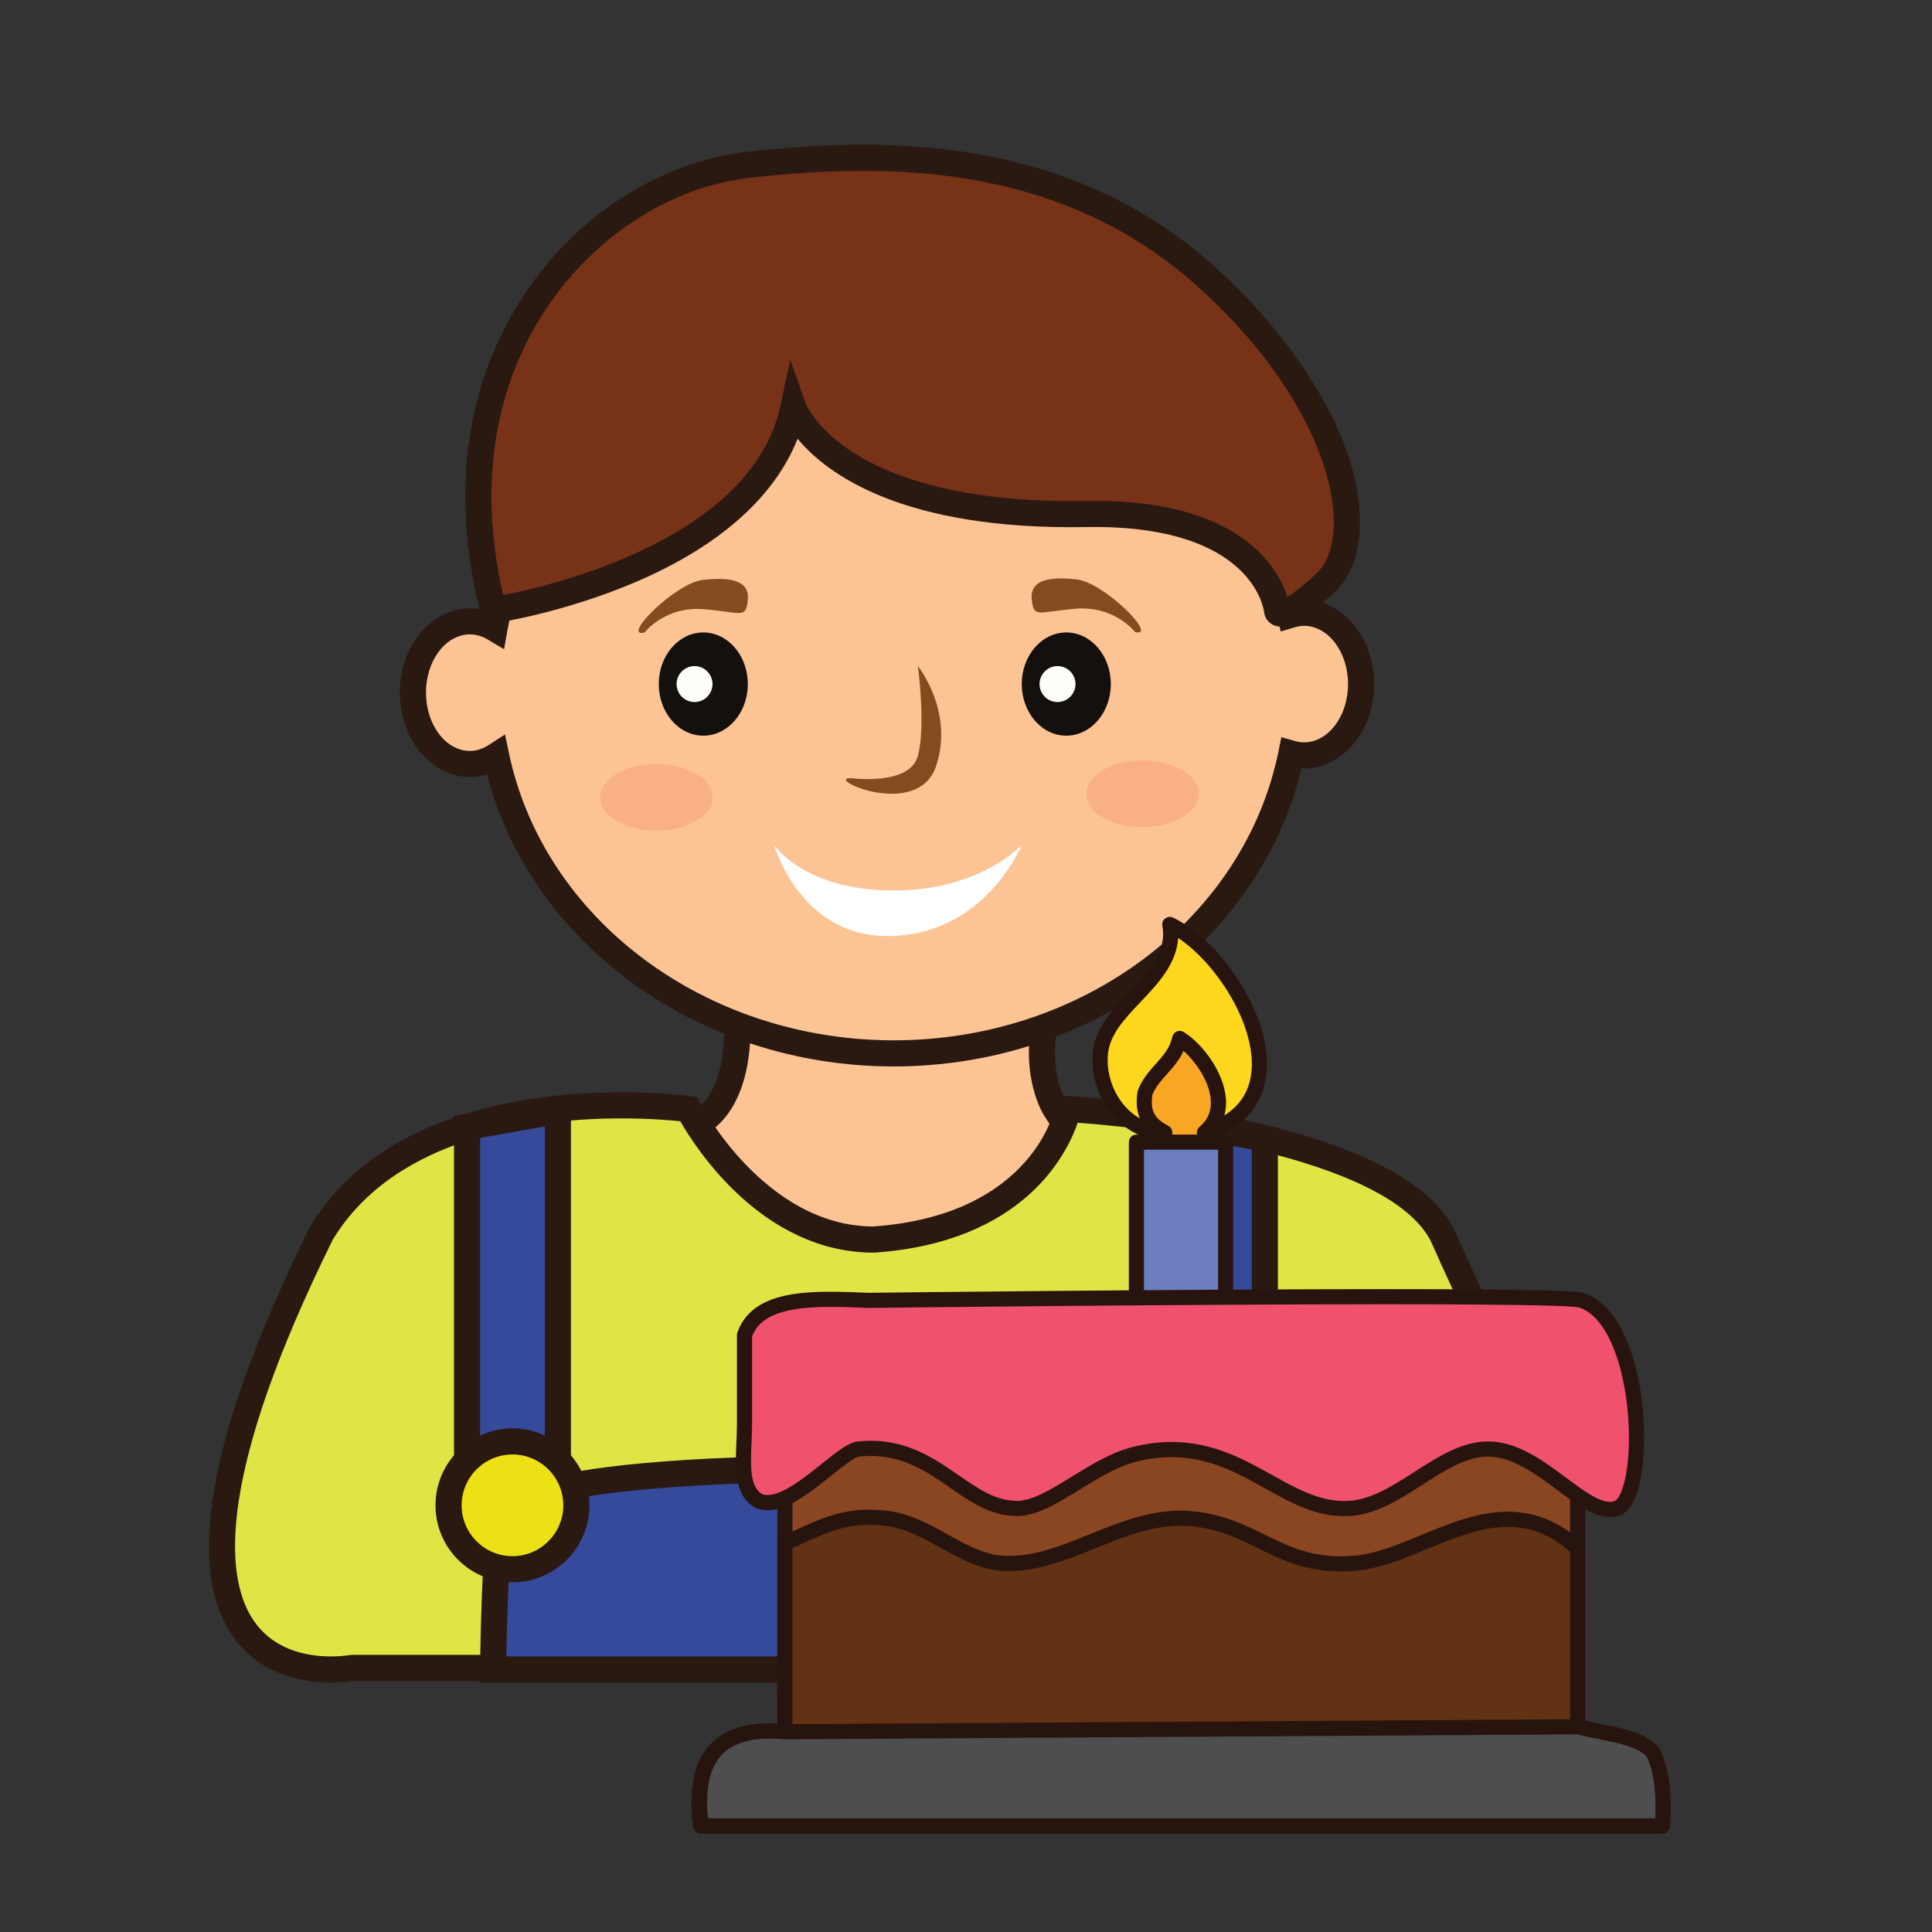 <?xml version="1.0" encoding="utf-8"?>
<!-- Generator: Adobe Illustrator 16.0.0, SVG Export Plug-In . SVG Version: 6.00 Build 0)  -->
<!DOCTYPE svg PUBLIC "-//W3C//DTD SVG 1.1//EN" "http://www.w3.org/Graphics/SVG/1.1/DTD/svg11.dtd">
<svg version="1.1" id="Layer_1" xmlns="http://www.w3.org/2000/svg" xmlns:xlink="http://www.w3.org/1999/xlink" x="0px" y="0px"
	 width="500px" height="500px" viewBox="0 0 500 500" enable-background="new 0 0 500 500" xml:space="preserve">
<rect x="0" y="0" width="500" height="500" fill="#333333" stroke="none"/>
<g id="Layer_1_copy_11">
	<g>
		<g>
			<path fill="#FCC394" d="M190.741,263.701c0,0,1.775,20.626-10.273,27.178c-12.055,6.548,25.412,73.395,25.412,73.395
				l84.652-50.289l-17.38-26.961c0,0-5.736-8.67-2.504-23.321C273.875,249.05,190.63,251.928,190.741,263.701z"/>
			<path fill="#291911" d="M204.628,368.947l-1.698-3.024c-3.301-5.889-32.131-57.983-27.731-73.219
				c0.801-2.761,2.43-4.131,3.651-4.8c9.948-5.402,8.538-23.729,8.521-23.915l-0.011-0.253c-0.012-1.184,0.339-2.951,2.06-4.688
				c6.774-6.844,31.938-8.668,45.743-8.668c11.531,0,31.715,1.042,37.313,8.011c1.439,1.791,1.948,3.877,1.471,6.041
				c-2.846,12.909,1.841,20.43,2.041,20.74l19.289,29.93L204.628,368.947z M194.146,263.871c0.208,3.343,0.846,22.962-12.063,29.979
				c-0.128,0.063-0.274,0.354-0.385,0.729c-2.602,9.002,13.594,43.37,25.451,65.006l78.646-46.716l-15.484-24.016
				c-0.24-0.369-6.463-10.014-2.965-25.879c0.021-0.093,0.029-0.139-0.14-0.351c-2.12-2.64-13.058-5.481-32.042-5.481
				C212.786,257.143,196.167,261.078,194.146,263.871z"/>
		</g>
		<g>
			<g>
				<path fill="#FCC394" d="M337.451,158.578c-1.21,0-2.366,0.234-3.493,0.572c-9.586-43.413-51.906-76.131-102.69-76.131
					c-52.142,0-95.245,34.489-103.299,79.601c-1.922-1.138-4.047-1.825-6.321-1.825c-8.165,0-14.794,8.264-14.794,18.462
					c0,10.194,6.629,18.463,14.794,18.463c2.452,0,4.727-0.814,6.755-2.125c9.199,43.842,51.716,77.016,102.865,77.016
					c51.345,0,93.985-33.458,102.938-77.588c1.047,0.296,2.124,0.477,3.246,0.477c8.173,0,14.801-8.265,14.801-18.463
					C352.252,166.847,345.624,158.578,337.451,158.578z"/>
			</g>
			<g>
				<path fill="#291911" d="M231.268,275.994c-50.274,0-93.789-31.535-105.208-75.577c-1.444,0.453-2.916,0.684-4.412,0.684
					c-10.021,0-18.174-9.798-18.174-21.844c0-12.045,8.153-21.848,18.174-21.848c1.292,0,2.57,0.169,3.828,0.504
					c10.29-45.606,54.073-78.276,105.792-78.276c50.134,0,93.822,31.599,105.227,75.593c0.323-0.023,0.642-0.034,0.957-0.034
					c10.024,0,18.182,9.798,18.182,21.84c0,12.299-8.453,22.317-18.814,21.833C326.032,243.748,282.197,275.994,231.268,275.994z
					 M130.701,190.081l1.01,4.819c9.041,43.069,50.907,74.334,99.557,74.334c48.921,0,90.822-31.497,99.624-74.884l0.725-3.569
					l3.508,0.988c0.837,0.238,1.599,0.353,2.328,0.353c6.298,0,11.42-6.766,11.42-15.085c0-8.311-5.122-15.077-11.42-15.077
					c-0.742,0-1.545,0.138-2.525,0.43l-3.482,1.041l-0.785-3.554c-9.402-42.575-51.198-73.476-99.39-73.476
					c-49.979,0-92.025,32.306-99.968,76.815l-0.857,4.803l-4.194-2.489c-1.519-0.899-3.066-1.353-4.601-1.353
					c-6.293,0-11.411,6.762-11.411,15.081c0,8.315,5.118,15.082,11.411,15.082c1.642,0,3.294-0.534,4.918-1.586L130.701,190.081z"/>
			</g>
		</g>
		<g>
			<path fill="#E1E445" d="M178.193,287.021c0,0,17.282,33.772,47.939,33.772c44.784-3.138,50.282-33.772,50.282-33.772
				s84.848,4.707,97.416,33.772c12.567,29.065,55.771,107.825,0,110.869H90.989c0,0-69.916,13.255-7.854-112.437
				C108.368,277.333,178.193,287.021,178.193,287.021z"/>
			<path fill="#291911" d="M85.695,435.444c-6.743,0-19.129-1.722-26.295-13.249c-11.418-18.37-4.452-53.521,20.7-104.463
				l0.139-0.254c18.243-30.289,58.346-34.808,80.628-34.808c10.459,0,17.499,0.961,17.791,1.002l1.74,0.24l0.803,1.565
				c0.165,0.315,16.702,31.849,44.813,31.938c41.563-2.971,47.02-30.716,47.069-30.993l0.528-2.946l2.986,0.166
				c3.551,0.198,87.088,5.178,100.336,35.81c1.342,3.108,3.039,6.791,4.931,10.884c12.729,27.618,31.968,69.348,18.751,91.291
				c-4.945,8.206-13.896,12.717-26.601,13.413H91.271C90.482,435.167,88.426,435.444,85.695,435.444z M86.105,320.854
				c-29.89,60.574-27.898,86.607-20.959,97.775c5.168,8.309,14.023,10.057,20.549,10.057c2.77,0,4.652-0.344,4.676-0.347
				l0.618-0.058h282.842c10.293-0.566,17.222-3.891,20.994-10.148c11.366-18.873-7.708-60.242-19.104-84.967
				c-1.913-4.146-3.63-7.876-4.995-11.027c-9.278-21.459-67.025-29.847-91.823-31.57c-2.812,8.207-14.041,30.902-52.534,33.604
				l-0.234,0.008c-28.743,0-46.043-26.965-50.069-34.003c-2.608-0.272-8.115-0.741-15.196-0.741
				C140.041,289.434,102.667,293.518,86.105,320.854z"/>
		</g>
		<g>
			<path fill="#13100E" d="M193.535,177.033c0,7.381-5.16,13.356-11.522,13.356c-6.364,0-11.524-5.975-11.524-13.356
				c0-7.374,5.16-13.353,11.524-13.353C188.375,163.68,193.535,169.659,193.535,177.033z"/>
		</g>
		<g>
			<path fill="#FFFFFA" d="M184.398,177.036c0,2.571-2.083,4.649-4.65,4.649c-2.569,0-4.648-2.078-4.648-4.649
				c0-2.566,2.079-4.653,4.648-4.653C182.315,172.383,184.398,174.47,184.398,177.036z"/>
		</g>
		<g>
			<path fill="#13100E" d="M287.479,177.033c0,7.381-5.16,13.356-11.526,13.356c-6.368,0-11.521-5.975-11.521-13.356
				c0-7.374,5.151-13.353,11.521-13.353C282.316,163.68,287.479,169.659,287.479,177.033z"/>
		</g>
		<g>
			<path fill="#FFFFFA" d="M278.337,177.036c0,2.571-2.083,4.649-4.653,4.649c-2.566,0-4.646-2.078-4.646-4.649
				c0-2.566,2.078-4.653,4.646-4.653C276.254,172.383,278.337,174.47,278.337,177.036z"/>
		</g>
		<g>
			<path fill="#844B1F" d="M220.262,201.381c0,0,15.198,2.091,17.287-5.763c2.099-7.858,0-23.235,0-23.235
				s9.435,11.715,4.719,25.855C237.549,212.378,213.008,201.263,220.262,201.381z"/>
		</g>
		<g opacity="0.7">
			<g>
				<ellipse fill="#F9A880" cx="169.851" cy="206.357" rx="14.547" ry="8.641"/>
			</g>
		</g>
		<g opacity="0.7">
			<g>
				<path fill="#F9A880" d="M310.236,205.428c0,4.772-6.514,8.637-14.549,8.637c-8.033,0-14.551-3.865-14.551-8.637
					c0-4.78,6.518-8.642,14.551-8.642C303.724,196.786,310.236,200.648,310.236,205.428z"/>
			</g>
		</g>
		<g>
			<path fill="#FFFFFF" d="M200.348,218.665c0,0,6.812,24.614,30.92,23.568c24.087-1.052,33.164-23.568,33.164-23.568
				s-10.646,11.8-33.164,11.8C208.116,230.465,200.348,218.665,200.348,218.665z"/>
		</g>
		<g>
			<path fill="#844B1F" d="M166.827,163.68c0,0,5.233-6.816,15.186-6.028c9.95,0.784,11,2.62,11.522-2.356
				c0.526-4.979-4.192-6.021-11.522-5.236C174.685,150.847,160.541,165.256,166.827,163.68z"/>
		</g>
		<g>
			<path fill="#844B1F" d="M293.729,163.557c0,0-5.231-6.816-15.186-6.029c-9.954,0.784-10.999,2.621-11.527-2.359
				c-0.519-4.972,4.193-6.017,11.527-5.233C285.871,150.724,300.015,165.133,293.729,163.557z"/>
		</g>
		<g>
			<g>
				<path fill="#783217" d="M127.661,157.906c0,0,68.751-10.214,77.661-52.376c0,0,10.156,28.645,75.815,27.491
					c46.7-0.823,49.369,25.008,49.369,25.008s0.113,4.168,12.369-6.99c12.258-11.157,5.814-46.162-29.936-78.765
					c-35.808-32.656-80.282-34.049-119.363-29.598C154.515,47.124,110.481,90.168,127.661,157.906z"/>
			</g>
			<g>
				<path fill="#291911" d="M331.511,162.17c-2.574,0-4.2-1.905-4.371-3.822c-0.158-1.214-3.514-21.965-43.843-21.965
					c-0.688,0-1.391,0.005-2.102,0.02c-47.712,0.837-67.246-13.796-74.774-22.856c-6,15.137-20.332,27.856-41.939,37.094
					c-18.488,7.903-35.606,10.504-36.324,10.612l-3.021,0.45l-0.753-2.963c-10.148-40.026,1.049-67.727,12.238-83.921
					c13.641-19.75,34.789-33.021,56.57-35.501c11.036-1.256,20.907-1.867,30.186-1.867c37.947,0,67.989,10.574,91.841,32.328
					c17.769,16.201,36.74,41.882,36.733,65.375c-0.003,7.98-2.352,14.34-6.801,18.39C336.794,161.148,333.566,162.17,331.511,162.17
					z M283.297,129.62c38.039,0,47.546,17.531,49.859,24.9c1.396-0.875,3.726-2.601,7.44-5.982
					c2.959-2.694,4.589-7.447,4.593-13.389c0.007-13.959-9.062-37.153-34.523-60.375c-22.551-20.566-51.1-30.56-87.288-30.56
					c-9.021,0-18.643,0.595-29.42,1.822c-19.869,2.262-39.224,14.46-51.776,32.629c-10.097,14.624-20.2,39.444-11.98,75.352
					c13.126-2.558,64.536-14.723,71.813-49.186l2.482-11.748l4.013,11.315c0.014,0.031,2.458,6.278,11.949,12.478
					c9.298,6.07,27.45,13.36,60.617,12.763C281.824,129.625,282.57,129.62,283.297,129.62z"/>
			</g>
		</g>
		<g>
			<polygon fill="#364A9C" points="144.376,380.057 120.875,380.057 120.875,291.645 144.376,287.5 			"/>
			<path fill="#291911" d="M147.757,383.436h-30.259v-94.627l30.259-5.338V383.436z M124.257,376.67h16.733v-85.138l-16.733,2.95
				V376.67z"/>
		</g>
		<g>
			<polygon fill="#364A9C" points="303.843,383.062 327.339,383.062 327.339,294.65 303.843,290.505 			"/>
			<path fill="#291911" d="M330.719,386.445h-30.255v-99.971l30.255,5.342V386.445z M307.227,379.68h16.729v-82.188l-16.729-2.953
				V379.68z"/>
		</g>
		<g>
			<path fill="#364A9C" d="M323.649,389.088c-0.414-9.523-192.779-15.939-194.437,4.139c-1.431,17.41-1.587,38.841-1.587,38.841
				h196.022C323.649,432.067,324.061,398.616,323.649,389.088z"/>
			<path fill="#291911" d="M326.989,435.447H124.218l0.024-3.403c0.003-0.215,0.181-21.76,1.603-39.092
				c0.333-4.032,1.345-16.294,95.551-16.294c24.585,0,50.144,0.977,70.131,2.685c35.213,3.007,35.365,6.507,35.504,9.603
				c0.407,9.51,0.02,41.796,0,43.164L326.989,435.447z M131.05,428.686h189.257c0.084-8.261,0.272-29.582,0.013-38.186
				c-7.305-3.357-50.405-7.079-98.923-7.079c-70.181,0-87.909,7.306-88.815,10.117C131.516,406.525,131.157,421.965,131.05,428.686z
				"/>
		</g>
		<g>
			<path fill="#ECE115" d="M149.164,389.577c0,9.134-7.401,16.538-16.538,16.538c-9.134,0-16.537-7.404-16.537-16.538
				c0-9.136,7.403-16.539,16.537-16.539C141.763,373.038,149.164,380.441,149.164,389.577z"/>
			<path fill="#291911" d="M132.626,409.5c-10.982,0-19.923-8.941-19.923-19.924c0-10.984,8.94-19.922,19.923-19.922
				c10.985,0,19.922,8.938,19.922,19.922C152.548,400.559,143.611,409.5,132.626,409.5z M132.626,376.417
				c-7.255,0-13.156,5.905-13.156,13.16s5.901,13.157,13.156,13.157s13.16-5.902,13.16-13.157S139.881,376.417,132.626,376.417z"/>
		</g>
		<g>
			<path fill="#ECE115" d="M332.129,389.577c0,9.134-7.407,16.538-16.537,16.538c-9.138,0-16.542-7.404-16.542-16.538
				c0-9.136,7.404-16.539,16.542-16.539C324.722,373.038,332.129,380.441,332.129,389.577z"/>
			<path fill="#291911" d="M315.592,409.5c-10.984,0-19.919-8.941-19.919-19.924c0-10.984,8.935-19.922,19.919-19.922
				s19.923,8.938,19.923,19.922C335.515,400.559,326.576,409.5,315.592,409.5z M315.592,376.417c-7.254,0-13.159,5.905-13.159,13.16
				s5.905,13.157,13.159,13.157s13.16-5.902,13.16-13.157S322.846,376.417,315.592,376.417z"/>
		</g>
	</g>
	<g>
		<g>
			<g>
				<path fill="#FAA625" d="M316.149,282.864c0,10.616-4.85,19.219-10.829,19.219c-5.981,0-10.827-8.603-10.827-19.219
					c0-10.609,4.846-19.216,10.827-19.216C311.301,263.648,316.149,272.254,316.149,282.864z"/>
			</g>
			<g>
				<path fill="#27140E" d="M305.32,302.364c-6.124,0-11.107-8.745-11.107-19.5c0-10.749,4.983-19.497,11.107-19.497
					c6.122,0,11.108,8.748,11.108,19.497C316.43,293.619,311.442,302.364,305.32,302.364z M305.32,263.923
					c-5.816,0-10.547,8.5-10.547,18.94c0,10.443,4.729,18.936,10.547,18.936c5.816,0,10.543-8.492,10.543-18.936
					C315.863,272.423,311.138,263.923,305.32,263.923z"/>
			</g>
		</g>
		<g>
			<g>
				<path fill="#6D7EBE" d="M294.109,336.66c0-13.689,0-27.385,0-41.078c7.688,0,15.385,0,23.076,0c0,13.188,0,27.585,0,40.771
					L294.109,336.66z"/>
			</g>
			<g>
				<path fill="#27140E" d="M294.109,338.623c-0.517,0-1.012-0.202-1.385-0.566c-0.367-0.371-0.576-0.867-0.576-1.396v-41.078
					c0-1.081,0.877-1.96,1.961-1.96h23.076c1.083,0,1.961,0.879,1.961,1.96v40.771c0,1.067-0.861,1.942-1.931,1.955l-23.085,0.313
					C294.125,338.623,294.117,338.623,294.109,338.623z M296.064,297.542v37.13l19.167-0.253v-36.877H296.064z"/>
			</g>
		</g>
		<g>
			<g>
				<rect x="203.125" y="365.164" fill="#894620" width="205.168" height="73.742"/>
			</g>
			<g>
				<path fill="#27140E" d="M408.293,440.867H203.125c-1.084,0-1.958-0.88-1.958-1.961v-73.742c0-1.081,0.874-1.961,1.958-1.961
					h205.168c1.079,0,1.96,0.88,1.96,1.961v73.742C410.253,439.987,409.372,440.867,408.293,440.867z M205.085,436.945H406.33
					v-69.823H205.085V436.945z"/>
			</g>
		</g>
		<g>
			<g>
				<path fill="#F0516C" d="M224.734,336.535c-14.282-0.605-28.49-1.135-32.057,8.975c0,6.801,0,15.047,0,23.078
					c0,7.684-1.782,16.934,3.8,19.914c7.881,3.021,20.829-12.979,25.69-13.499c19.581-2.081,27.158,15.401,41.036,15.388
					c8.697-0.011,19.255-11.349,30.773-14.105c25.972-6.223,37.002,15.061,55.14,14.105c12.802-0.67,23.638-15.312,35.902-15.388
					c13.471-0.085,25.028,17.956,33.344,15.388c8.308-2.572,7.474-48.242-8.979-53.854
					C403.091,334.385,224.734,336.535,224.734,336.535z"/>
			</g>
			<g>
				<path fill="#27140E" d="M416.662,392.602L416.662,392.602c-4.284,0-8.601-3.224-13.604-6.955
					c-5.462-4.068-11.652-8.688-17.946-8.688h-0.08c-5.613,0.037-11.066,3.54-16.846,7.252c-5.946,3.823-12.1,7.777-18.97,8.138
					c-8.212,0.43-14.854-3.269-21.891-7.188c-7.104-3.96-14.455-8.058-24.069-8.058c-2.839,0-5.809,0.364-8.82,1.088
					c-5.153,1.232-10.193,4.342-15.06,7.347c-5.678,3.498-11.042,6.805-16.173,6.812c-6.719,0-11.873-3.558-17.316-7.326
					c-5.859-4.047-11.915-8.229-20.53-8.229c-0.973,0-1.976,0.049-2.981,0.157c-1.253,0.139-4.546,2.772-7.189,4.891
					c-5.26,4.22-11.223,9-16.567,9c-1.008,0-1.96-0.169-2.844-0.507c-0.077-0.031-0.15-0.062-0.224-0.102
					c-5.582-2.981-5.271-10.172-4.967-17.118c0.067-1.509,0.134-3.07,0.134-4.524v-23.078c0-0.224,0.039-0.441,0.116-0.648
					c3.28-9.309,14.023-10.562,24.105-10.562c3.282,0,6.756,0.146,9.825,0.275c2.444-0.031,80.44-0.952,133.949-0.952
					c48.195,0,50.37,0.742,51.303,1.058c10.951,3.735,15.693,22.541,15.467,38.438c-0.076,5.171-0.861,17.386-6.543,19.144
					C418.215,392.482,417.445,392.602,416.662,392.602z M385.111,373.044c7.593,0,14.337,5.026,20.288,9.464
					c4.258,3.176,8.276,6.174,11.263,6.174l0,0c0.398,0,0.764-0.053,1.121-0.164c1.482-0.461,3.639-5.561,3.782-15.453
					c0.109-7.58-1.02-15.506-3.092-21.744c-1.64-4.949-4.664-11.211-9.725-12.932c-1.142-0.313-9.205-0.854-50.035-0.854
					c-54.073,0-133.165,0.945-133.957,0.956c-0.034,0-0.069,0-0.107-0.003c-3.039-0.127-6.494-0.271-9.71-0.271
					c-12.118,0-18.228,2.289-20.303,7.641v22.729c0,1.539-0.069,3.146-0.139,4.692c-0.258,5.938-0.499,11.551,2.789,13.433
					c0.404,0.14,0.847,0.21,1.331,0.21c3.968,0,9.597-4.516,14.12-8.139c3.814-3.061,6.823-5.477,9.226-5.732
					c1.142-0.117,2.282-0.181,3.393-0.181c9.836,0,16.699,4.745,22.754,8.929c5.149,3.561,9.592,6.629,15.075,6.629
					c4.037-0.005,8.938-3.025,14.133-6.229c5.129-3.164,10.442-6.438,16.203-7.818c3.312-0.795,6.59-1.197,9.734-1.197
					c10.633,0,18.786,4.545,25.979,8.558c6.206,3.454,12.064,6.721,18.693,6.721c0.361,0,0.718-0.008,1.087-0.026
					c5.826-0.311,11.535-3.976,17.053-7.517c5.989-3.856,12.188-7.835,18.943-7.873h0.1V373.044z"/>
			</g>
		</g>
		<g>
			<g>
				<path fill="#623214" d="M408.293,400.734c0,15.384,0,30.771,0,46.158c6.705,1.846,14.966,2.125,19.232,6.411
					c2.477,4.792,3.062,11.474,2.564,19.235c-82.919,0-165.846,0-248.767,0c-2.362-17.749,4.775-26.002,21.801-24.365
					c0-16.242,0-32.479,0-48.725c10.514-4.973,16.512-7.887,26.928-6.414c10.766,1.521,19.017,10.925,29.495,11.543
					c16.46,0.972,31.242-13.141,48.726-11.543c17.218,1.574,22.978,13.137,42.314,11.543
					C368.708,403.08,388.335,382.385,408.293,400.734z"/>
			</g>
			<g>
				<path fill="#27140E" d="M430.091,474.495H181.324c-0.984,0-1.811-0.729-1.94-1.699c-1.249-9.399,0.11-16.445,4.041-20.933
					c3.397-3.882,8.669-5.851,15.666-5.851c0.672,0,1.365,0.019,2.076,0.057V399.45c0-0.757,0.437-1.446,1.121-1.772l0.381-0.181
					c8.663-4.097,14.389-6.802,22.244-6.802c1.731,0,3.503,0.132,5.413,0.398c5.537,0.784,10.339,3.455,14.988,6.034
					c4.808,2.675,9.352,5.197,14.344,5.49c0.504,0.03,1.015,0.051,1.529,0.051c6.987,0,13.717-2.724,20.842-5.606
					c7.432-3.004,15.111-6.112,23.443-6.112c0.996,0,2,0.046,2.977,0.133c7.945,0.729,13.521,3.467,18.912,6.114
					c5.834,2.861,11.35,5.57,19.656,5.57h0.004c1.101,0,2.248-0.051,3.404-0.142c5.524-0.462,11.258-2.821,17.329-5.329
					c7.238-2.984,14.726-6.072,22.476-6.072c7.142,0,13.486,2.641,19.386,8.065c0.4,0.369,0.637,0.892,0.637,1.442v44.641
					c1.397,0.33,2.871,0.623,4.304,0.906c5.346,1.049,10.87,2.136,14.358,5.639c0.139,0.145,0.263,0.305,0.354,0.486
					c2.438,4.719,3.349,11.345,2.777,20.255C431.981,473.695,431.125,474.495,430.091,474.495z M183.068,470.579h245.164
					c0.296-7.071-0.467-12.354-2.307-16.096c-2.688-2.507-7.484-3.451-12.127-4.36c-2.001-0.396-4.077-0.805-6.023-1.34
					c-0.854-0.231-1.444-1.005-1.444-1.891v-45.289c-4.957-4.342-10.233-6.459-16.1-6.459c-6.972,0-14.095,2.938-20.979,5.778
					c-6.078,2.505-12.368,5.099-18.502,5.606c-1.267,0.104-2.521,0.156-3.729,0.156h-0.003c-9.218,0-15.402-3.033-21.387-5.974
					c-5.303-2.606-10.315-5.063-17.536-5.728c-0.86-0.077-1.741-0.118-2.622-0.118c-7.567,0-14.892,2.962-21.978,5.825
					c-7.153,2.896-14.558,5.891-22.308,5.891c-0.59,0-1.181-0.02-1.762-0.05c-5.883-0.351-11.035-3.212-16.02-5.979
					c-4.53-2.519-8.814-4.896-13.629-5.578c-1.732-0.244-3.322-0.365-4.866-0.365c-6.767,0-12.056,2.402-19.828,6.078v47.485
					c0,0.554-0.234,1.078-0.645,1.452c-0.409,0.373-0.953,0.55-1.503,0.499c-7.808-0.752-13.399,0.698-16.564,4.314
					C183.44,457.791,182.329,463.217,183.068,470.579z"/>
			</g>
		</g>
		<g>
			<g>
				<path fill="#4E4E4E" d="M203.275,448.174c-17.025-1.637-24.156,6.616-21.794,24.365c82.917,0,165.841,0,248.763,0
					c0.496-7.763-0.085-14.443-2.562-19.235c-4.265-4.286-12.529-4.565-19.237-6.411L203.275,448.174z"/>
			</g>
			<g>
				<path fill="#27140E" d="M430.244,474.495H181.481c-0.984,0-1.818-0.729-1.945-1.699c-1.251-9.399,0.108-16.445,4.043-20.933
					c4.03-4.607,10.667-6.511,19.785-5.646l205.066-1.283c0.188-0.005,0.358,0.021,0.531,0.067c1.814,0.496,3.816,0.893,5.748,1.277
					c5.345,1.049,10.87,2.136,14.355,5.639c0.146,0.148,0.261,0.305,0.354,0.486c2.444,4.719,3.354,11.343,2.78,20.255
					C432.135,473.695,431.277,474.495,430.244,474.495z M183.223,470.579H428.39c0.291-7.071-0.467-12.357-2.311-16.096
					c-2.689-2.507-7.484-3.451-12.126-4.365c-1.915-0.373-3.888-0.765-5.764-1.266l-204.902,1.278c-0.066,0-0.127,0-0.196-0.006
					c-7.808-0.752-13.399,0.698-16.564,4.314C183.591,457.791,182.479,463.217,183.223,470.579z"/>
			</g>
		</g>
		<g>
			<g>
				<path fill="#FDD71E" d="M302.743,239.248c16.465,7.815,37.844,44.964,8.975,53.859c8.644-7.238-0.088-20.407-6.411-24.365
					c-1.376,6.318-6.874,8.516-8.977,14.105c-0.982,6.111,1.81,8.444,5.129,10.26c-10.396,0.064-17.617-10.574-16.672-20.52
					C286.005,259.832,305.329,253.404,302.743,239.248z"/>
			</g>
			<g>
				<path fill="#27140E" d="M301.363,295.066c-4.856,0-9.451-2.108-12.938-5.943c-4.068-4.473-6.16-10.729-5.588-16.719
					c0.615-6.439,5.172-11.238,9.579-15.877c4.956-5.221,9.637-10.147,8.396-16.925c-0.134-0.722,0.149-1.459,0.735-1.906
					c0.583-0.449,1.367-0.53,2.031-0.218c11.873,5.637,25.341,24.567,24.255,39.629c-0.443,6.105-3.494,14.164-15.536,17.873
					c-0.895,0.271-1.854-0.115-2.302-0.938c-0.441-0.813-0.249-1.837,0.465-2.437c2.145-1.799,3.091-4.059,2.895-6.905
					c-0.331-4.813-3.848-9.853-7.06-12.737c-1.105,2.471-2.766,4.319-4.271,6.001c-1.519,1.699-2.959,3.302-3.789,5.392
					c-0.737,4.93,1.353,6.504,4.161,8.035c0.784,0.426,1.18,1.328,0.962,2.193c-0.221,0.868-0.995,1.477-1.888,1.482H301.363z
					 M304.906,242.741c-0.419,6.763-5.276,11.882-9.645,16.479c-4.136,4.354-8.035,8.461-8.523,13.557
					c-0.469,4.91,1.246,10.041,4.584,13.713c1.107,1.214,2.346,2.207,3.679,2.959c-0.772-1.756-1.071-3.991-0.603-6.916
					c0.019-0.127,0.053-0.254,0.099-0.372c1.08-2.87,2.874-4.873,4.606-6.81c1.874-2.092,3.644-4.065,4.289-7.023
					c0.134-0.627,0.567-1.143,1.151-1.391c0.589-0.246,1.261-0.192,1.799,0.146c4.995,3.128,10.451,10.472,10.924,17.347
					c0.101,1.498-0.03,2.92-0.398,4.248c4.312-2.725,6.681-6.693,7.055-11.851C324.786,264.846,314.77,249.312,304.906,242.741z"/>
			</g>
		</g>
	</g>
</g>
</svg>
